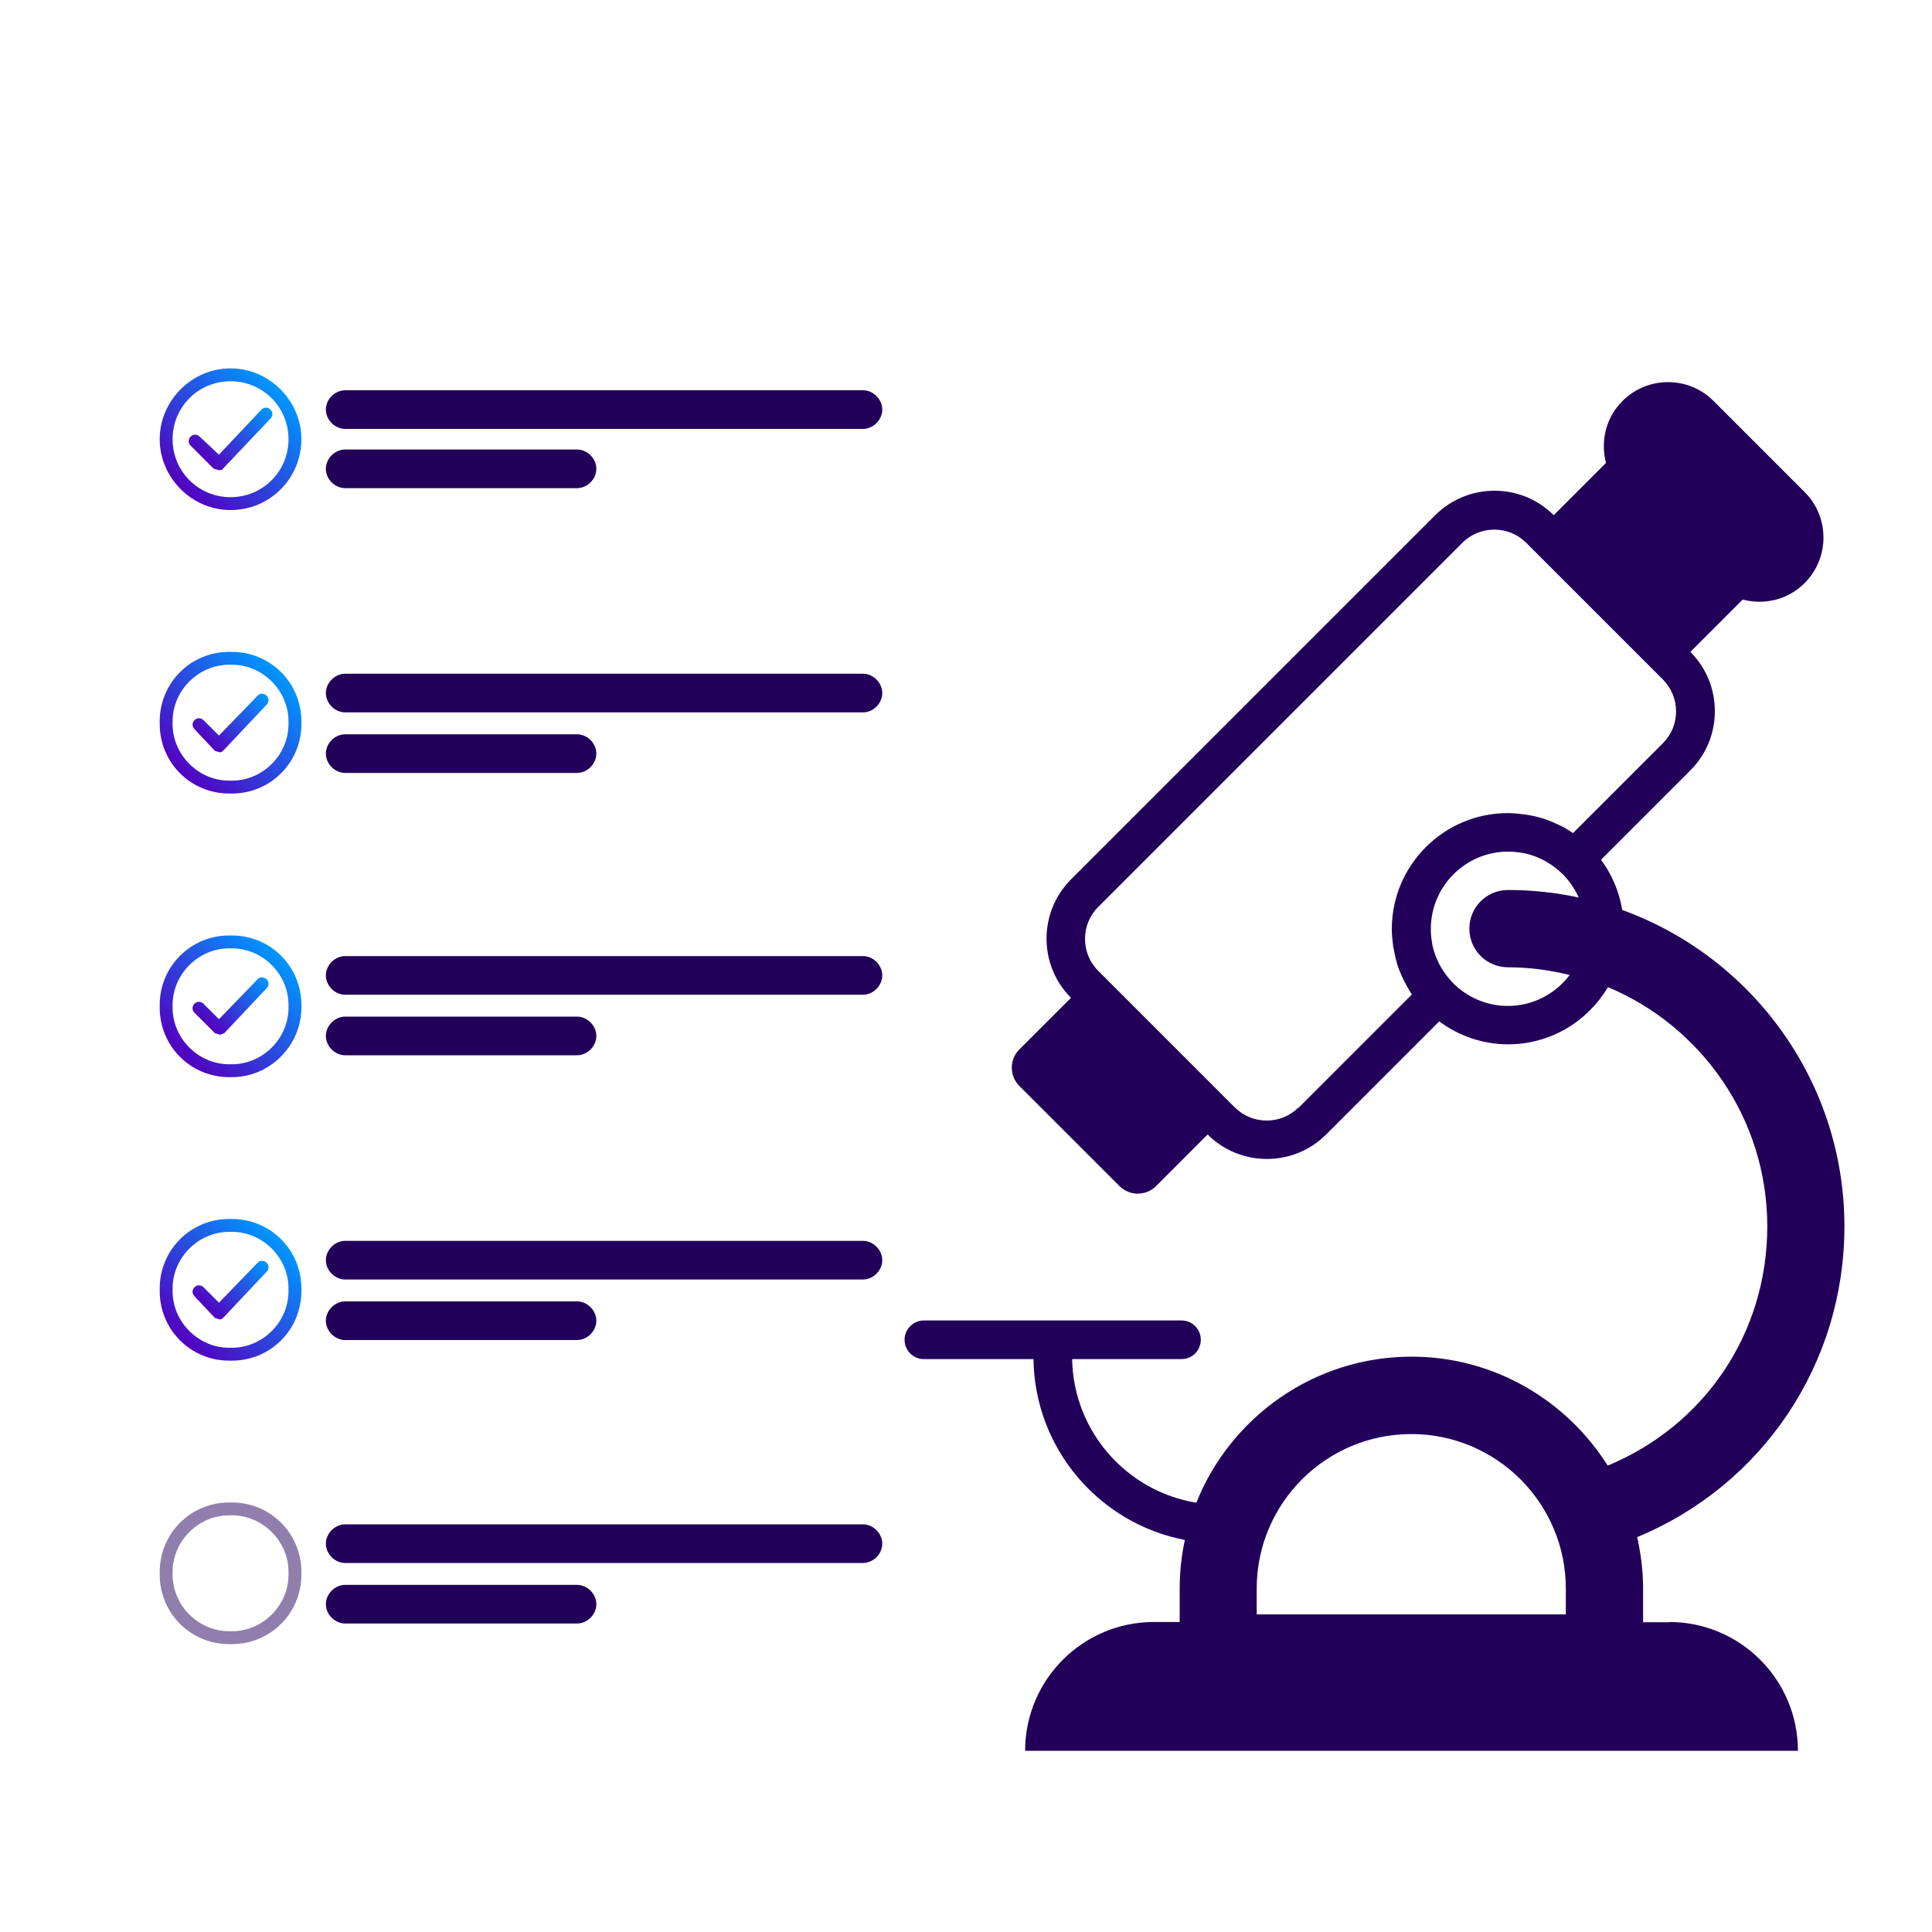 <svg xmlns="http://www.w3.org/2000/svg" xmlns:xlink="http://www.w3.org/1999/xlink" id="Layer_1" viewBox="0 0 150 150"><defs><style>.cls-1{fill:url(#linear-gradient-2);}.cls-2{opacity:.5;}.cls-3{fill:url(#linear-gradient-6);}.cls-4{fill:url(#linear-gradient-5);}.cls-5{fill:#22005a;}.cls-6{fill:none;}.cls-7{fill:url(#linear-gradient-7);}.cls-8{fill:url(#linear-gradient-3);}.cls-9{fill:url(#linear-gradient);}.cls-10{fill:url(#linear-gradient-4);}.cls-11{fill:url(#linear-gradient-8);}</style><linearGradient id="linear-gradient" x1="15.68" y1="2949.55" x2="20.15" y2="2945.08" gradientTransform="translate(0 -2914.02)" gradientUnits="userSpaceOnUse"><stop offset="0" stop-color="#5300bf"></stop><stop offset="1" stop-color="#0096ff"></stop></linearGradient><linearGradient id="linear-gradient-2" x1="13.99" y1="2952.05" x2="21.75" y2="2944.28" xlink:href="#linear-gradient"></linearGradient><linearGradient id="linear-gradient-3" x1="15.83" y1="2971.5" x2="19.94" y2="2967.39" xlink:href="#linear-gradient"></linearGradient><linearGradient id="linear-gradient-4" x1="13.91" y1="2974.12" x2="21.76" y2="2966.27" xlink:href="#linear-gradient"></linearGradient><linearGradient id="linear-gradient-5" x1="15.9" y1="2993.44" x2="20.01" y2="2989.33" xlink:href="#linear-gradient"></linearGradient><linearGradient id="linear-gradient-6" x1="13.98" y1="2996.04" x2="21.83" y2="2988.19" xlink:href="#linear-gradient"></linearGradient><linearGradient id="linear-gradient-7" x1="15.85" y1="3015.51" x2="19.95" y2="3011.4" xlink:href="#linear-gradient"></linearGradient><linearGradient id="linear-gradient-8" x1="13.92" y1="3018.13" x2="21.77" y2="3010.28" xlink:href="#linear-gradient"></linearGradient></defs><path class="cls-5" d="m67,33.3H26.8c-.8,0-1.5-.7-1.5-1.5s.7-1.5,1.5-1.5h40.2c.8,0,1.5.7,1.5,1.5s-.7,1.5-1.5,1.5Z"></path><path class="cls-5" d="m44.8,37.9h-18c-.8,0-1.5-.7-1.5-1.5s.7-1.5,1.5-1.5h18c.8,0,1.5.7,1.5,1.5s-.7,1.5-1.5,1.5Z"></path><path class="cls-9" d="m17,36.5c-.1,0-.3-.1-.4-.1l-1.8-1.8c-.2-.2-.2-.5,0-.7s.5-.2.7,0l1.5,1.4,3.3-3.5c.2-.2.5-.2.7,0s.2.5,0,.7l-3.7,3.9c0,.1-.2.1-.3.1h0Z"></path><path class="cls-1" d="m17.9,39.6c-3,0-5.5-2.5-5.5-5.5s2.5-5.5,5.5-5.5,5.5,2.5,5.5,5.5-2.4,5.5-5.5,5.5Zm0-10c-2.5,0-4.5,2-4.5,4.5s2,4.5,4.5,4.5,4.5-2,4.5-4.5-2-4.5-4.5-4.5Z"></path><path class="cls-5" d="m67,55.31H26.8c-.8,0-1.5-.7-1.5-1.5s.7-1.5,1.5-1.5h40.2c.8,0,1.5.7,1.5,1.5s-.7,1.5-1.5,1.5Z"></path><path class="cls-5" d="m44.8,60.01h-18c-.8,0-1.5-.7-1.5-1.5s.7-1.5,1.5-1.5h18c.8,0,1.5.7,1.5,1.5s-.7,1.5-1.5,1.5Z"></path><path class="cls-8" d="m17.1,58.41c-.1,0-.3-.1-.4-.1l-1.6-1.7c-.2-.2-.2-.5,0-.7s.5-.2.7,0l1.2,1.2,3-3.1c.2-.2.5-.2.7,0s.2.5,0,.7l-3.3,3.5c-.1.1-.2.2-.3.2h0Z"></path><path class="cls-10" d="m18,61.61h-.2c-3,0-5.4-2.4-5.4-5.4v-.2c0-3,2.4-5.4,5.4-5.4h.2c3,0,5.4,2.4,5.4,5.4v.2c0,3-2.4,5.4-5.4,5.4Zm-.2-10c-2.4,0-4.4,2-4.4,4.4v.2c0,2.4,2,4.4,4.4,4.4h.2c2.4,0,4.4-2,4.4-4.4v-.2c0-2.4-2-4.4-4.4-4.4,0,0-.2,0-.2,0Z"></path><path class="cls-5" d="m67,77.23H26.8c-.8,0-1.5-.7-1.5-1.5s.7-1.5,1.5-1.5h40.2c.8,0,1.5.7,1.5,1.5s-.7,1.5-1.5,1.5Z"></path><path class="cls-5" d="m44.8,81.93h-18c-.8,0-1.5-.7-1.5-1.5s.7-1.5,1.5-1.5h18c.8,0,1.5.7,1.5,1.5s-.7,1.5-1.5,1.5Z"></path><path class="cls-4" d="m17.1,80.33c-.1,0-.3-.1-.4-.1l-1.6-1.6c-.2-.2-.2-.5,0-.7s.5-.2.7,0l1.2,1.2,3-3.1c.2-.2.5-.2.7,0s.2.5,0,.7l-3.3,3.5c-.1,0-.2.1-.3.1h0Z"></path><path class="cls-3" d="m18,83.63h-.2c-3,0-5.4-2.4-5.4-5.4v-.2c0-3,2.4-5.4,5.4-5.4h.2c3,0,5.4,2.4,5.4,5.4v.2c0,2.9-2.4,5.4-5.4,5.4Zm-.2-10c-2.4,0-4.4,2-4.4,4.4v.2c0,2.4,2,4.4,4.4,4.4h.2c2.4,0,4.4-2,4.4-4.4v-.2c0-2.4-2-4.4-4.4-4.4h-.2Z"></path><path class="cls-5" d="m67,99.34H26.8c-.8,0-1.5-.7-1.5-1.5s.7-1.5,1.5-1.5h40.2c.8,0,1.5.7,1.5,1.5s-.7,1.5-1.5,1.5Z"></path><path class="cls-5" d="m44.8,104.04h-18c-.8,0-1.5-.7-1.5-1.5s.7-1.5,1.5-1.5h18c.8,0,1.5.7,1.5,1.5s-.7,1.5-1.5,1.5Z"></path><path class="cls-7" d="m17.1,102.44c-.1,0-.3-.1-.4-.1l-1.6-1.7c-.2-.2-.2-.5,0-.7s.5-.2.7,0l1.2,1.2,3-3.1c.2-.2.5-.2.7,0s.2.5,0,.7l-3.3,3.5c-.1.1-.2.2-.3.2h0Z"></path><path class="cls-11" d="m18,105.64h-.2c-3,0-5.4-2.4-5.4-5.4v-.2c0-3,2.4-5.4,5.4-5.4h.2c3,0,5.4,2.4,5.4,5.4v.2c0,3-2.4,5.4-5.4,5.4Zm-.2-10c-2.4,0-4.4,2-4.4,4.4v.2c0,2.4,2,4.4,4.4,4.4h.2c2.4,0,4.4-2,4.4-4.4v-.2c0-2.4-2-4.4-4.4-4.4h-.2Z"></path><path class="cls-5" d="m67,121.35H26.8c-.8,0-1.5-.7-1.5-1.5s.7-1.5,1.5-1.5h40.2c.8,0,1.5.7,1.5,1.5s-.7,1.5-1.5,1.5Z"></path><path class="cls-5" d="m44.8,126.05h-18c-.8,0-1.5-.7-1.5-1.5s.7-1.5,1.5-1.5h18c.8,0,1.5.7,1.5,1.5s-.7,1.5-1.5,1.5Z"></path><g class="cls-2"><path class="cls-5" d="m18,127.65h-.2c-3,0-5.4-2.4-5.4-5.4v-.2c0-3,2.4-5.4,5.4-5.4h.2c3,0,5.4,2.4,5.4,5.4v.2c0,3-2.4,5.4-5.4,5.4Zm-.2-10c-2.4,0-4.4,2-4.4,4.4v.2c0,2.4,2,4.4,4.4,4.4h.2c2.4,0,4.4-2,4.4-4.4v-.2c0-2.4-2-4.4-4.4-4.4h-.2Z"></path></g><path class="cls-5" d="m129.57,125.95h-2v-2.6c0-1.38-.17-2.72-.46-4.01,9.71-4.02,16.09-13.42,16.09-24.12,0-11.29-7.2-20.93-17.25-24.57-.24-1.45-.81-2.77-1.65-3.9l6.94-6.94c1.23-1.23,1.9-2.86,1.9-4.6s-.68-3.37-1.9-4.6l4.06-4.06c1.66.44,3.51.03,4.81-1.28h0c1.95-1.95,1.95-5.12,0-7.07l-7.07-7.07c-1.95-1.95-5.12-1.95-7.07,0-1.31,1.31-1.72,3.15-1.28,4.81l-4.06,4.06h0c-1.23-1.23-2.86-1.9-4.6-1.9s-3.37.68-4.6,1.9l-28.28,28.28c-2.53,2.53-2.53,6.66,0,9.19h0l-4.01,4.01c-.78.78-.78,2.05,0,2.83l7.78,7.78c.78.78,2.05.78,2.83,0l4.01-4.01h0c1.27,1.27,2.93,1.9,4.6,1.9s3.33-.63,4.6-1.9l8.78-8.78c1.5,1.11,3.35,1.78,5.35,1.78,3.3,0,6.18-1.79,7.75-4.44,7.26,3.04,12.37,10.22,12.37,18.57s-4.91,15.48-12.39,18.58c-3.19-5.07-8.82-8.46-15.23-8.46-7.57,0-14.05,4.7-16.71,11.34-5.4-.88-9.54-5.53-9.64-11.15h8.49c.83,0,1.5-.67,1.5-1.5s-.67-1.5-1.5-1.5h-20c-.83,0-1.5.67-1.5,1.5s.67,1.5,1.5,1.5h8.51c.09,6.97,5.12,12.77,11.75,14.04-.26,1.22-.4,2.48-.4,3.77v2.6h-2c-5.52,0-10,4.48-10,10h60c0-5.52-4.48-10-10-10Zm-28.75-39.97c-1.37,1.36-3.58,1.36-4.95,0l-10.61-10.61c-1.36-1.36-1.36-3.59,0-4.95l28.28-28.28c.66-.66,1.54-1.02,2.48-1.02s1.81.36,2.47,1.02l10.61,10.61h0c.66.66,1.03,1.54,1.03,2.48s-.36,1.81-1.03,2.48l-6.97,6.97s0,0,0,0c-.33-.23-.69-.43-1.05-.61-.08-.04-.16-.08-.24-.11-.36-.17-.73-.32-1.12-.44,0,0-.01,0-.02,0-.37-.11-.75-.2-1.14-.26-.1-.02-.19-.03-.29-.04-.4-.05-.8-.09-1.21-.09-4.96,0-9,4.04-9,9,0,.41.04.81.09,1.21.01.1.03.2.05.3.07.39.15.77.26,1.14,0,0,0,.02,0,.03.12.38.27.75.44,1.11.04.08.08.16.12.25.18.36.38.71.6,1.04,0,0,0,0,0,0l-8.81,8.81Zm16.25-7.88c-1.65,0-3.14-.67-4.22-1.74l-.06-.06s-.05-.05-.07-.08c-.25-.27-.48-.56-.68-.86-.01-.02-.02-.04-.03-.05-.19-.3-.36-.62-.49-.95,0-.02-.02-.05-.03-.07-.13-.33-.23-.67-.3-1.02,0-.02,0-.04,0-.06-.07-.36-.1-.72-.1-1.09,0-3.31,2.69-6,6-6,.37,0,.74.04,1.09.1.02,0,.04,0,.06,0,.35.07.69.17,1.02.3.02,0,.04.01.06.02.33.14.65.3.96.5.01,0,.03.02.04.02.31.2.6.43.88.69.02.02.03.03.05.05l.09.08c.51.52.93,1.13,1.23,1.8-1.77-.38-3.61-.58-5.49-.58-1.66,0-3,1.34-3,3s1.34,3,3,3,3.25.22,4.79.6c-1.1,1.45-2.83,2.4-4.79,2.4Zm-19.5,45.24c0-6.62,5.38-12,12-12s12,5.38,12,12v2h-24v-2Z"></path><rect class="cls-6" width="150" height="150"></rect></svg>